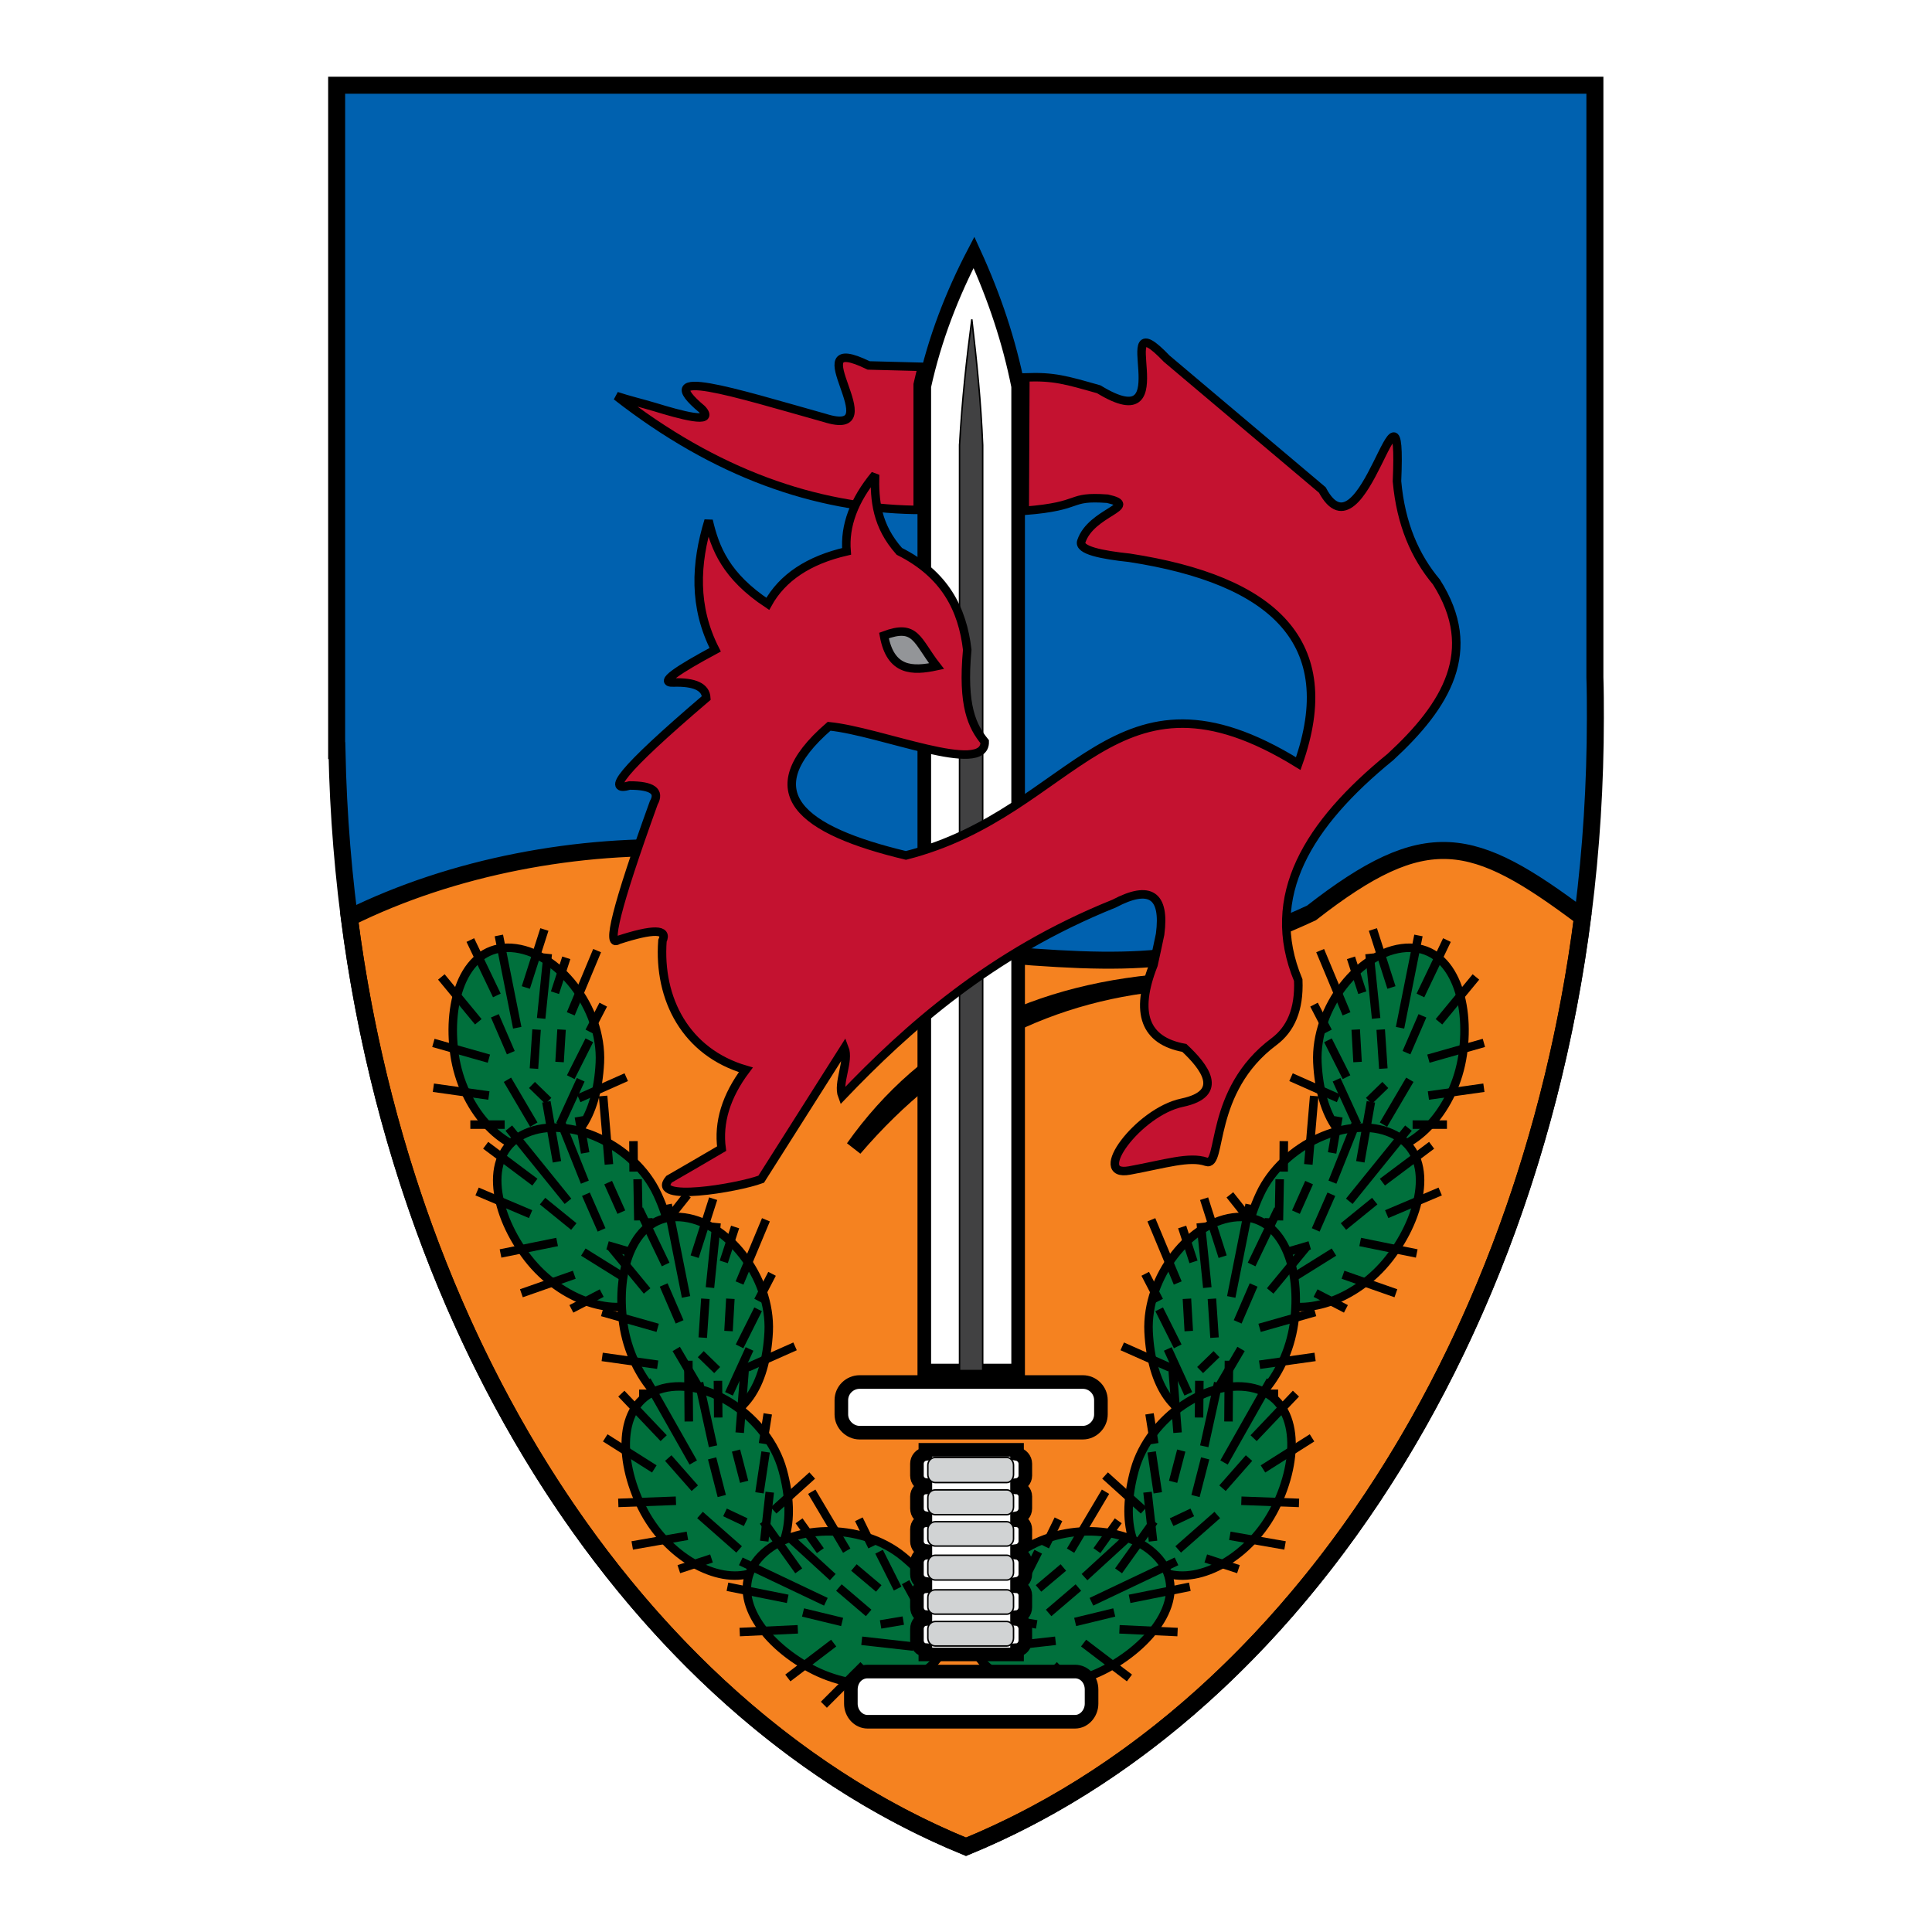 <?xml version="1.0" encoding="utf-8"?>
<!-- Generator: Adobe Illustrator 13.0.0, SVG Export Plug-In . SVG Version: 6.00 Build 14948)  -->
<!DOCTYPE svg PUBLIC "-//W3C//DTD SVG 1.0//EN" "http://www.w3.org/TR/2001/REC-SVG-20010904/DTD/svg10.dtd">
<svg version="1.0" id="Layer_1" xmlns="http://www.w3.org/2000/svg" xmlns:xlink="http://www.w3.org/1999/xlink" x="0px" y="0px"
	 width="192.756px" height="192.756px" viewBox="0 0 192.756 192.756" enable-background="new 0 0 192.756 192.756"
	 xml:space="preserve">
<g>
	<polygon fill-rule="evenodd" clip-rule="evenodd" fill="#FFFFFF" points="0,0 192.756,0 192.756,192.756 0,192.756 0,0 	"/>
	
		<path fill-rule="evenodd" clip-rule="evenodd" fill="#0061AF" stroke="#000000" stroke-width="0.1" stroke-miterlimit="2.613" d="
		M159.123,8.504v59.071c0.046,1.359,0.046,2.718,0.046,4.061c0,13.42-1.713,26.337-4.864,38.383H38.436
		c-2.891-11.069-4.573-22.871-4.818-35.131h-0.031v-3.252V8.504H159.123L159.123,8.504z"/>
	<path fill="none" stroke="#000000" stroke-width="0.046" stroke-miterlimit="2.613" d="M88.194,63.407
		c0.643,3.573,2.83,3.573,5.247,3.053C91.453,63.911,91.407,62.201,88.194,63.407L88.194,63.407z"/>
	
		<path fill-rule="evenodd" clip-rule="evenodd" fill="#F58220" stroke="#000000" stroke-width="1.696" stroke-miterlimit="2.613" d="
		M34.856,91.561c20.65-10.23,50.447-9.39,62.959,3.496c15.235,1.329,21.553,1.344,33.025-3.97
		c11.487-8.962,16.106-7.771,27.043,0.428c-5.675,43.987-29.873,79.759-61.506,92.737C64.73,171.305,40.531,135.517,34.856,91.561
		L34.856,91.561z"/>
	<path fill="none" stroke="#000000" stroke-width="1.696" stroke-miterlimit="2.613" d="M159.123,8.504v59.071
		c0.046,1.359,0.046,2.718,0.046,4.061c0,52.857-26.509,97.73-62.791,112.616c-35.564-14.551-61.736-57.941-62.76-109.363h-0.031
		v-3.252V8.504H159.123L159.123,8.504z"/>
	<path fill="none" stroke="#000000" stroke-width="1.696" stroke-miterlimit="2.613" d="M85.196,114.555
		c7.296-10.291,18.111-15.833,32.443-16.658C104.867,98.737,94.022,104.249,85.196,114.555L85.196,114.555z"/>
	
		<path fill-rule="evenodd" clip-rule="evenodd" fill="#00703C" stroke="#000000" stroke-width="0.848" stroke-miterlimit="2.613" d="
		M51.009,94.568c4.62,0.291,9.102,5.955,8.841,11.451c-0.275,5.496-2.646,8.81-6.195,8.81c-3.564,0-7.511-4.153-8.306-9.604
		C44.554,99.79,46.405,94.294,51.009,94.568L51.009,94.568z"/>
	
		<polygon fill-rule="evenodd" clip-rule="evenodd" fill="#00703C" stroke="#000000" stroke-width="0.848" stroke-miterlimit="2.613" points="
		49.571,99.316 46.925,93.79 49.571,99.316 	"/>
	
		<polygon fill-rule="evenodd" clip-rule="evenodd" fill="#00703C" stroke="#000000" stroke-width="0.848" stroke-miterlimit="2.613" points="
		52.462,98.523 54.313,92.736 52.462,98.523 	"/>
	
		<polygon fill-rule="evenodd" clip-rule="evenodd" fill="#00703C" stroke="#000000" stroke-width="0.848" stroke-miterlimit="2.613" points="
		48.776,105.622 43.239,104.05 48.776,105.622 	"/>
	
		<polygon fill-rule="evenodd" clip-rule="evenodd" fill="#00703C" stroke="#000000" stroke-width="0.848" stroke-miterlimit="2.613" points="
		47.721,101.943 44.034,97.47 47.721,101.943 	"/>
	
		<polygon fill-rule="evenodd" clip-rule="evenodd" fill="#00703C" stroke="#000000" stroke-width="0.848" stroke-miterlimit="2.613" points="
		51.606,102.538 49.771,93.332 51.606,102.538 	"/>
	
		<polygon fill-rule="evenodd" clip-rule="evenodd" fill="#00703C" stroke="#000000" stroke-width="0.848" stroke-miterlimit="2.613" points="
		56.944,107.47 58.795,103.79 56.944,107.47 	"/>
	
		<polygon fill-rule="evenodd" clip-rule="evenodd" fill="#00703C" stroke="#000000" stroke-width="0.848" stroke-miterlimit="2.613" points="
		56.944,101.149 59.575,94.843 56.944,101.149 	"/>
	
		<polygon fill-rule="evenodd" clip-rule="evenodd" fill="#00703C" stroke="#000000" stroke-width="0.848" stroke-miterlimit="2.613" points="
		53.258,112.203 50.627,107.729 53.258,112.203 	"/>
	
		<polygon fill-rule="evenodd" clip-rule="evenodd" fill="#00703C" stroke="#000000" stroke-width="0.848" stroke-miterlimit="2.613" points="
		55.889,112.203 57.938,107.729 55.889,112.203 	"/>
	
		<polygon fill-rule="evenodd" clip-rule="evenodd" fill="#00703C" stroke="#000000" stroke-width="0.848" stroke-miterlimit="2.613" points="
		57.74,109.577 62.481,107.47 57.74,109.577 	"/>
	
		<polygon fill-rule="evenodd" clip-rule="evenodd" fill="#00703C" stroke="#000000" stroke-width="0.848" stroke-miterlimit="2.613" points="
		50.352,112.203 46.925,112.203 50.352,112.203 	"/>
	
		<polygon fill-rule="evenodd" clip-rule="evenodd" fill="#00703C" stroke="#000000" stroke-width="0.848" stroke-miterlimit="2.613" points="
		48.776,109.302 43.239,108.523 48.776,109.302 	"/>
	
		<polygon fill-rule="evenodd" clip-rule="evenodd" fill="#00703C" stroke="#000000" stroke-width="0.848" stroke-miterlimit="2.613" points="
		50.963,105.027 49.373,101.348 50.963,105.027 	"/>
	
		<polygon fill-rule="evenodd" clip-rule="evenodd" fill="#00703C" stroke="#000000" stroke-width="0.848" stroke-miterlimit="2.613" points="
		56.026,102.722 55.828,105.958 56.026,102.722 	"/>
	
		<polygon fill-rule="evenodd" clip-rule="evenodd" fill="#00703C" stroke="#000000" stroke-width="0.848" stroke-miterlimit="2.613" points="
		55.369,99.042 56.5,95.561 55.369,99.042 	"/>
	
		<polygon fill-rule="evenodd" clip-rule="evenodd" fill="#00703C" stroke="#000000" stroke-width="0.848" stroke-miterlimit="2.613" points="
		58.795,102.92 60.187,100.233 58.795,102.92 	"/>
	
		<polygon fill-rule="evenodd" clip-rule="evenodd" fill="#00703C" stroke="#000000" stroke-width="0.848" stroke-miterlimit="2.613" points="
		53.273,106.615 53.533,102.722 53.273,106.615 	"/>
	
		<polygon fill-rule="evenodd" clip-rule="evenodd" fill="#00703C" stroke="#000000" stroke-width="0.848" stroke-miterlimit="2.613" points="
		54.711,109.837 53.074,108.248 54.711,109.837 	"/>
	
		<polygon fill-rule="evenodd" clip-rule="evenodd" fill="#00703C" stroke="#000000" stroke-width="0.848" stroke-miterlimit="2.613" points="
		53.992,101.607 54.649,95.164 53.992,101.607 	"/>
	
		<path fill-rule="evenodd" clip-rule="evenodd" fill="#00703C" stroke="#000000" stroke-width="0.848" stroke-miterlimit="2.613" d="
		M52.447,113.073c4.222-1.878,10.83,1.084,13.139,6.076c2.31,4.978,1.744,9.023-1.407,10.673c-3.151,1.634-8.597-0.229-11.809-4.688
		C49.143,120.691,48.225,114.951,52.447,113.073L52.447,113.073z"/>
	
		<polygon fill-rule="evenodd" clip-rule="evenodd" fill="#00703C" stroke="#000000" stroke-width="0.848" stroke-miterlimit="2.613" points="
		53.365,117.943 48.455,114.265 53.365,117.943 	"/>
	
		<polygon fill-rule="evenodd" clip-rule="evenodd" fill="#00703C" stroke="#000000" stroke-width="0.848" stroke-miterlimit="2.613" points="
		55.567,115.913 54.512,109.928 55.567,115.913 	"/>
	
		<polygon fill-rule="evenodd" clip-rule="evenodd" fill="#00703C" stroke="#000000" stroke-width="0.848" stroke-miterlimit="2.613" points="
		55.583,123.913 49.938,125.059 55.583,123.913 	"/>
	
		<polygon fill-rule="evenodd" clip-rule="evenodd" fill="#00703C" stroke="#000000" stroke-width="0.848" stroke-miterlimit="2.613" points="
		52.937,121.135 47.598,118.875 52.937,121.135 	"/>
	
		<polygon fill-rule="evenodd" clip-rule="evenodd" fill="#00703C" stroke="#000000" stroke-width="0.848" stroke-miterlimit="2.613" points="
		56.669,119.853 50.765,112.554 56.669,119.853 	"/>
	
		<polygon fill-rule="evenodd" clip-rule="evenodd" fill="#00703C" stroke="#000000" stroke-width="0.848" stroke-miterlimit="2.613" points="
		63.69,121.761 63.613,117.653 63.69,121.761 	"/>
	
		<polygon fill-rule="evenodd" clip-rule="evenodd" fill="#00703C" stroke="#000000" stroke-width="0.848" stroke-miterlimit="2.613" points="
		60.753,116.173 60.172,109.348 60.753,116.173 	"/>
	
		<polygon fill-rule="evenodd" clip-rule="evenodd" fill="#00703C" stroke="#000000" stroke-width="0.848" stroke-miterlimit="2.613" points="
		62.604,127.669 58.198,124.921 62.604,127.669 	"/>
	
		<polygon fill-rule="evenodd" clip-rule="evenodd" fill="#00703C" stroke="#000000" stroke-width="0.848" stroke-miterlimit="2.613" points="
		64.944,126.448 64.684,121.547 64.944,126.448 	"/>
	
		<polygon fill-rule="evenodd" clip-rule="evenodd" fill="#00703C" stroke="#000000" stroke-width="0.848" stroke-miterlimit="2.613" points="
		65.357,123.272 68.584,119.211 65.357,123.272 	"/>
	
		<polygon fill-rule="evenodd" clip-rule="evenodd" fill="#00703C" stroke="#000000" stroke-width="0.848" stroke-miterlimit="2.613" points="
		60.034,129.013 57.005,130.586 60.034,129.013 	"/>
	
		<polygon fill-rule="evenodd" clip-rule="evenodd" fill="#00703C" stroke="#000000" stroke-width="0.848" stroke-miterlimit="2.613" points="
		57.296,127.181 52.019,129.028 57.296,127.181 	"/>
	
		<polygon fill-rule="evenodd" clip-rule="evenodd" fill="#00703C" stroke="#000000" stroke-width="0.848" stroke-miterlimit="2.613" points="
		57.25,122.371 54.13,119.837 57.25,122.371 	"/>
	
		<polygon fill-rule="evenodd" clip-rule="evenodd" fill="#00703C" stroke="#000000" stroke-width="0.848" stroke-miterlimit="2.613" points="
		60.676,117.989 61.992,120.937 60.676,117.989 	"/>
	
		<polygon fill-rule="evenodd" clip-rule="evenodd" fill="#00703C" stroke="#000000" stroke-width="0.848" stroke-miterlimit="2.613" points="
		58.382,115.027 57.755,111.425 58.382,115.027 	"/>
	
		<polygon fill-rule="evenodd" clip-rule="evenodd" fill="#00703C" stroke="#000000" stroke-width="0.848" stroke-miterlimit="2.613" points="
		63.216,116.891 63.2,113.852 63.216,116.891 	"/>
	
		<polygon fill-rule="evenodd" clip-rule="evenodd" fill="#00703C" stroke="#000000" stroke-width="0.848" stroke-miterlimit="2.613" points="
		60.019,122.707 58.458,119.149 60.019,122.707 	"/>
	
		<polygon fill-rule="evenodd" clip-rule="evenodd" fill="#00703C" stroke="#000000" stroke-width="0.848" stroke-miterlimit="2.613" points="
		62.803,124.891 60.615,124.249 62.803,124.891 	"/>
	
		<polygon fill-rule="evenodd" clip-rule="evenodd" fill="#00703C" stroke="#000000" stroke-width="0.848" stroke-miterlimit="2.613" points="
		58.352,117.943 55.95,111.928 58.352,117.943 	"/>
	
		<path fill-rule="evenodd" clip-rule="evenodd" fill="#00703C" stroke="#000000" stroke-width="0.848" stroke-miterlimit="2.613" d="
		M67.851,121.425c4.619,0.29,9.101,5.954,8.841,11.451c-0.275,5.496-2.646,8.81-6.195,8.81c-3.564,0-7.51-4.168-8.306-9.604
		S63.246,121.149,67.851,121.425L67.851,121.425z"/>
	
		<polygon fill-rule="evenodd" clip-rule="evenodd" fill="#00703C" stroke="#000000" stroke-width="0.848" stroke-miterlimit="2.613" points="
		66.413,126.158 63.767,120.646 66.413,126.158 	"/>
	
		<polygon fill-rule="evenodd" clip-rule="evenodd" fill="#00703C" stroke="#000000" stroke-width="0.848" stroke-miterlimit="2.613" points="
		69.304,125.379 71.154,119.593 69.304,125.379 	"/>
	
		<polygon fill-rule="evenodd" clip-rule="evenodd" fill="#00703C" stroke="#000000" stroke-width="0.848" stroke-miterlimit="2.613" points="
		65.617,132.479 60.08,130.906 65.617,132.479 	"/>
	
		<polygon fill-rule="evenodd" clip-rule="evenodd" fill="#00703C" stroke="#000000" stroke-width="0.848" stroke-miterlimit="2.613" points="
		64.562,128.799 60.875,124.326 64.562,128.799 	"/>
	
		<polygon fill-rule="evenodd" clip-rule="evenodd" fill="#00703C" stroke="#000000" stroke-width="0.848" stroke-miterlimit="2.613" points="
		68.447,129.395 66.611,120.173 68.447,129.395 	"/>
	
		<polygon fill-rule="evenodd" clip-rule="evenodd" fill="#00703C" stroke="#000000" stroke-width="0.848" stroke-miterlimit="2.613" points="
		73.785,134.326 75.636,130.631 73.785,134.326 	"/>
	
		<polygon fill-rule="evenodd" clip-rule="evenodd" fill="#00703C" stroke="#000000" stroke-width="0.848" stroke-miterlimit="2.613" points="
		73.785,128.005 76.417,121.699 73.785,128.005 	"/>
	
		<polygon fill-rule="evenodd" clip-rule="evenodd" fill="#00703C" stroke="#000000" stroke-width="0.848" stroke-miterlimit="2.613" points="
		70.099,139.06 67.468,134.586 70.099,139.06 	"/>
	
		<polygon fill-rule="evenodd" clip-rule="evenodd" fill="#00703C" stroke="#000000" stroke-width="0.848" stroke-miterlimit="2.613" points="
		72.73,139.06 74.78,134.586 72.73,139.06 	"/>
	
		<polygon fill-rule="evenodd" clip-rule="evenodd" fill="#00703C" stroke="#000000" stroke-width="0.848" stroke-miterlimit="2.613" points="
		74.581,136.434 79.323,134.326 74.581,136.434 	"/>
	
		<polygon fill-rule="evenodd" clip-rule="evenodd" fill="#00703C" stroke="#000000" stroke-width="0.848" stroke-miterlimit="2.613" points="
		67.193,139.06 63.767,139.06 67.193,139.06 	"/>
	
		<polygon fill-rule="evenodd" clip-rule="evenodd" fill="#00703C" stroke="#000000" stroke-width="0.848" stroke-miterlimit="2.613" points="
		65.617,136.158 60.08,135.38 65.617,136.158 	"/>
	
		<polygon fill-rule="evenodd" clip-rule="evenodd" fill="#00703C" stroke="#000000" stroke-width="0.848" stroke-miterlimit="2.613" points="
		67.804,131.883 66.214,128.203 67.804,131.883 	"/>
	
		<polygon fill-rule="evenodd" clip-rule="evenodd" fill="#00703C" stroke="#000000" stroke-width="0.848" stroke-miterlimit="2.613" points="
		72.868,129.578 72.684,132.8 72.868,129.578 	"/>
	
		<polygon fill-rule="evenodd" clip-rule="evenodd" fill="#00703C" stroke="#000000" stroke-width="0.848" stroke-miterlimit="2.613" points="
		72.21,125.898 73.342,122.417 72.21,125.898 	"/>
	
		<polygon fill-rule="evenodd" clip-rule="evenodd" fill="#00703C" stroke="#000000" stroke-width="0.848" stroke-miterlimit="2.613" points="
		75.636,129.776 77.028,127.089 75.636,129.776 	"/>
	
		<polygon fill-rule="evenodd" clip-rule="evenodd" fill="#00703C" stroke="#000000" stroke-width="0.848" stroke-miterlimit="2.613" points="
		70.114,133.456 70.375,129.578 70.114,133.456 	"/>
	
		<polygon fill-rule="evenodd" clip-rule="evenodd" fill="#00703C" stroke="#000000" stroke-width="0.848" stroke-miterlimit="2.613" points="
		71.552,136.692 69.916,135.104 71.552,136.692 	"/>
	
		<polygon fill-rule="evenodd" clip-rule="evenodd" fill="#00703C" stroke="#000000" stroke-width="0.848" stroke-miterlimit="2.613" points="
		70.833,128.463 71.491,122.021 70.833,128.463 	"/>
	
		<path fill-rule="evenodd" clip-rule="evenodd" fill="#00703C" stroke="#000000" stroke-width="0.848" stroke-miterlimit="2.613" d="
		M66.122,138.524c4.466-1.16,10.493,2.84,11.961,8.138c1.453,5.299,0.245,9.191-3.135,10.291c-3.381,1.114-8.444-1.618-10.891-6.535
		C61.609,145.487,61.64,139.7,66.122,138.524L66.122,138.524z"/>
	
		<polygon fill-rule="evenodd" clip-rule="evenodd" fill="#00703C" stroke="#000000" stroke-width="0.848" stroke-miterlimit="2.613" points="
		66.214,143.487 61.992,139.044 66.214,143.487 	"/>
	
		<polygon fill-rule="evenodd" clip-rule="evenodd" fill="#00703C" stroke="#000000" stroke-width="0.848" stroke-miterlimit="2.613" points="
		68.722,141.822 68.676,135.762 68.722,141.822 	"/>
	
		<polygon fill-rule="evenodd" clip-rule="evenodd" fill="#00703C" stroke="#000000" stroke-width="0.848" stroke-miterlimit="2.613" points="
		67.438,149.731 61.686,149.945 67.438,149.731 	"/>
	
		<polygon fill-rule="evenodd" clip-rule="evenodd" fill="#00703C" stroke="#000000" stroke-width="0.848" stroke-miterlimit="2.613" points="
		65.281,146.556 60.386,143.456 65.281,146.556 	"/>
	
		<polygon fill-rule="evenodd" clip-rule="evenodd" fill="#00703C" stroke="#000000" stroke-width="0.848" stroke-miterlimit="2.613" points="
		69.166,145.914 64.531,137.73 69.166,145.914 	"/>
	
		<polygon fill-rule="evenodd" clip-rule="evenodd" fill="#00703C" stroke="#000000" stroke-width="0.848" stroke-miterlimit="2.613" points="
		75.774,148.938 76.386,144.86 75.774,148.938 	"/>
	
		<polygon fill-rule="evenodd" clip-rule="evenodd" fill="#00703C" stroke="#000000" stroke-width="0.848" stroke-miterlimit="2.613" points="
		73.801,142.938 74.336,136.112 73.801,142.938 	"/>
	
		<polygon fill-rule="evenodd" clip-rule="evenodd" fill="#00703C" stroke="#000000" stroke-width="0.848" stroke-miterlimit="2.613" points="
		73.74,154.587 69.839,151.151 73.74,154.587 	"/>
	
		<polygon fill-rule="evenodd" clip-rule="evenodd" fill="#00703C" stroke="#000000" stroke-width="0.848" stroke-miterlimit="2.613" points="
		76.248,153.762 76.799,148.876 76.248,153.762 	"/>
	
		<polygon fill-rule="evenodd" clip-rule="evenodd" fill="#00703C" stroke="#000000" stroke-width="0.848" stroke-miterlimit="2.613" points="
		77.181,150.693 81.036,147.212 77.181,150.693 	"/>
	
		<polygon fill-rule="evenodd" clip-rule="evenodd" fill="#00703C" stroke="#000000" stroke-width="0.848" stroke-miterlimit="2.613" points="
		70.986,155.487 67.728,156.556 70.986,155.487 	"/>
	
		<polygon fill-rule="evenodd" clip-rule="evenodd" fill="#00703C" stroke="#000000" stroke-width="0.848" stroke-miterlimit="2.613" points="
		68.584,153.228 63.078,154.189 68.584,153.228 	"/>
	
		<polygon fill-rule="evenodd" clip-rule="evenodd" fill="#00703C" stroke="#000000" stroke-width="0.848" stroke-miterlimit="2.613" points="
		69.319,148.479 66.672,145.472 69.319,148.479 	"/>
	
		<polygon fill-rule="evenodd" clip-rule="evenodd" fill="#00703C" stroke="#000000" stroke-width="0.848" stroke-miterlimit="2.613" points="
		73.434,144.724 74.244,147.838 73.434,144.724 	"/>
	
		<polygon fill-rule="evenodd" clip-rule="evenodd" fill="#00703C" stroke="#000000" stroke-width="0.848" stroke-miterlimit="2.613" points="
		71.659,141.426 71.629,137.762 71.659,141.426 	"/>
	
		<polygon fill-rule="evenodd" clip-rule="evenodd" fill="#00703C" stroke="#000000" stroke-width="0.848" stroke-miterlimit="2.613" points="
		76.126,144.036 76.6,141.06 76.126,144.036 	"/>
	
		<polygon fill-rule="evenodd" clip-rule="evenodd" fill="#00703C" stroke="#000000" stroke-width="0.848" stroke-miterlimit="2.613" points="
		72.011,149.258 71.047,145.502 72.011,149.258 	"/>
	
		<polygon fill-rule="evenodd" clip-rule="evenodd" fill="#00703C" stroke="#000000" stroke-width="0.848" stroke-miterlimit="2.613" points="
		74.397,151.869 72.332,150.892 74.397,151.869 	"/>
	
		<polygon fill-rule="evenodd" clip-rule="evenodd" fill="#00703C" stroke="#000000" stroke-width="0.848" stroke-miterlimit="2.613" points="
		71.139,144.296 69.747,137.96 71.139,144.296 	"/>
	
		<path fill-rule="evenodd" clip-rule="evenodd" fill="#00703C" stroke="#000000" stroke-width="0.848" stroke-miterlimit="2.613" d="
		M75.651,155.518c2.983-3.512,10.218-3.71,14.471-0.213c4.252,3.496,5.506,7.389,3.365,10.229c-2.126,2.84-7.832,3.512-12.665,0.901
		C75.973,163.809,72.669,159.045,75.651,155.518L75.651,155.518z"/>
	
		<polygon fill-rule="evenodd" clip-rule="evenodd" fill="#00703C" stroke="#000000" stroke-width="0.848" stroke-miterlimit="2.613" points="
		78.588,159.518 72.577,158.312 78.588,159.518 	"/>
	
		<polygon fill-rule="evenodd" clip-rule="evenodd" fill="#00703C" stroke="#000000" stroke-width="0.848" stroke-miterlimit="2.613" points="
		79.69,156.724 76.156,151.777 79.69,156.724 	"/>
	
		<polygon fill-rule="evenodd" clip-rule="evenodd" fill="#00703C" stroke="#000000" stroke-width="0.848" stroke-miterlimit="2.613" points="
		83.177,163.931 78.604,167.411 83.177,163.931 	"/>
	
		<polygon fill-rule="evenodd" clip-rule="evenodd" fill="#00703C" stroke="#000000" stroke-width="0.848" stroke-miterlimit="2.613" points="
		79.598,162.557 73.801,162.831 79.598,162.557 	"/>
	
		<polygon fill-rule="evenodd" clip-rule="evenodd" fill="#00703C" stroke="#000000" stroke-width="0.848" stroke-miterlimit="2.613" points="
		82.397,159.809 73.908,155.777 82.397,159.809 	"/>
	
		<polygon fill-rule="evenodd" clip-rule="evenodd" fill="#00703C" stroke="#000000" stroke-width="0.848" stroke-miterlimit="2.613" points="
		89.556,158.495 87.705,154.815 89.556,158.495 	"/>
	
		<polygon fill-rule="evenodd" clip-rule="evenodd" fill="#00703C" stroke="#000000" stroke-width="0.848" stroke-miterlimit="2.613" points="
		84.478,154.709 80.99,148.83 84.478,154.709 	"/>
	
		<polygon fill-rule="evenodd" clip-rule="evenodd" fill="#00703C" stroke="#000000" stroke-width="0.848" stroke-miterlimit="2.613" points="
		91.146,164.281 85.977,163.701 91.146,164.281 	"/>
	
		<polygon fill-rule="evenodd" clip-rule="evenodd" fill="#00703C" stroke="#000000" stroke-width="0.848" stroke-miterlimit="2.613" points="
		92.722,162.175 90.351,157.854 92.722,162.175 	"/>
	
		<polygon fill-rule="evenodd" clip-rule="evenodd" fill="#00703C" stroke="#000000" stroke-width="0.848" stroke-miterlimit="2.613" points="
		91.713,159.121 92.86,154.067 91.713,159.121 	"/>
	
		<polygon fill-rule="evenodd" clip-rule="evenodd" fill="#00703C" stroke="#000000" stroke-width="0.848" stroke-miterlimit="2.613" points="
		89.403,166.603 87.354,169.335 89.403,166.603 	"/>
	
		<polygon fill-rule="evenodd" clip-rule="evenodd" fill="#00703C" stroke="#000000" stroke-width="0.848" stroke-miterlimit="2.613" points="
		86.145,166.129 82.198,170.083 86.145,166.129 	"/>
	
		<polygon fill-rule="evenodd" clip-rule="evenodd" fill="#00703C" stroke="#000000" stroke-width="0.848" stroke-miterlimit="2.613" points="
		84.019,161.823 80.118,160.877 84.019,161.823 	"/>
	
		<polygon fill-rule="evenodd" clip-rule="evenodd" fill="#00703C" stroke="#000000" stroke-width="0.848" stroke-miterlimit="2.613" points="
		85.196,156.389 87.674,158.479 85.196,156.389 	"/>
	
		<polygon fill-rule="evenodd" clip-rule="evenodd" fill="#00703C" stroke="#000000" stroke-width="0.848" stroke-miterlimit="2.613" points="
		81.846,154.709 79.72,151.731 81.846,154.709 	"/>
	
		<polygon fill-rule="evenodd" clip-rule="evenodd" fill="#00703C" stroke="#000000" stroke-width="0.848" stroke-miterlimit="2.613" points="
		87.017,154.297 85.686,151.579 87.017,154.297 	"/>
	
		<polygon fill-rule="evenodd" clip-rule="evenodd" fill="#00703C" stroke="#000000" stroke-width="0.848" stroke-miterlimit="2.613" points="
		86.665,160.923 83.697,158.389 86.665,160.923 	"/>
	
		<polygon fill-rule="evenodd" clip-rule="evenodd" fill="#00703C" stroke="#000000" stroke-width="0.848" stroke-miterlimit="2.613" points="
		90.122,161.687 87.858,162.067 90.122,161.687 	"/>
	
		<polygon fill-rule="evenodd" clip-rule="evenodd" fill="#00703C" stroke="#000000" stroke-width="0.848" stroke-miterlimit="2.613" points="
		83.085,157.35 78.298,152.968 83.085,157.35 	"/>
	
		<path fill-rule="evenodd" clip-rule="evenodd" fill="#00703C" stroke="#000000" stroke-width="0.848" stroke-miterlimit="2.613" d="
		M140.278,94.568c-4.619,0.291-9.102,5.955-8.842,11.451c0.275,5.496,2.646,8.81,6.195,8.81c3.564,0,7.511-4.153,8.306-9.604
		C146.733,99.79,144.883,94.294,140.278,94.568L140.278,94.568z"/>
	
		<polygon fill-rule="evenodd" clip-rule="evenodd" fill="#00703C" stroke="#000000" stroke-width="0.848" stroke-miterlimit="2.613" points="
		141.716,99.316 144.362,93.79 141.716,99.316 	"/>
	
		<polygon fill-rule="evenodd" clip-rule="evenodd" fill="#00703C" stroke="#000000" stroke-width="0.848" stroke-miterlimit="2.613" points="
		138.825,98.523 136.974,92.736 138.825,98.523 	"/>
	
		<polygon fill-rule="evenodd" clip-rule="evenodd" fill="#00703C" stroke="#000000" stroke-width="0.848" stroke-miterlimit="2.613" points="
		142.512,105.622 148.049,104.05 142.512,105.622 	"/>
	
		<polygon fill-rule="evenodd" clip-rule="evenodd" fill="#00703C" stroke="#000000" stroke-width="0.848" stroke-miterlimit="2.613" points="
		143.566,101.943 147.253,97.47 143.566,101.943 	"/>
	
		<polygon fill-rule="evenodd" clip-rule="evenodd" fill="#00703C" stroke="#000000" stroke-width="0.848" stroke-miterlimit="2.613" points="
		139.682,102.538 141.518,93.332 139.682,102.538 	"/>
	
		<polygon fill-rule="evenodd" clip-rule="evenodd" fill="#00703C" stroke="#000000" stroke-width="0.848" stroke-miterlimit="2.613" points="
		134.343,107.47 132.492,103.79 134.343,107.47 	"/>
	
		<polygon fill-rule="evenodd" clip-rule="evenodd" fill="#00703C" stroke="#000000" stroke-width="0.848" stroke-miterlimit="2.613" points="
		134.343,101.149 131.712,94.843 134.343,101.149 	"/>
	
		<polygon fill-rule="evenodd" clip-rule="evenodd" fill="#00703C" stroke="#000000" stroke-width="0.848" stroke-miterlimit="2.613" points="
		138.029,112.203 140.66,107.729 138.029,112.203 	"/>
	
		<polygon fill-rule="evenodd" clip-rule="evenodd" fill="#00703C" stroke="#000000" stroke-width="0.848" stroke-miterlimit="2.613" points="
		135.398,112.203 133.349,107.729 135.398,112.203 	"/>
	
		<polygon fill-rule="evenodd" clip-rule="evenodd" fill="#00703C" stroke="#000000" stroke-width="0.848" stroke-miterlimit="2.613" points="
		133.548,109.577 128.806,107.47 133.548,109.577 	"/>
	
		<polygon fill-rule="evenodd" clip-rule="evenodd" fill="#00703C" stroke="#000000" stroke-width="0.848" stroke-miterlimit="2.613" points="
		140.936,112.203 144.362,112.203 140.936,112.203 	"/>
	
		<polygon fill-rule="evenodd" clip-rule="evenodd" fill="#00703C" stroke="#000000" stroke-width="0.848" stroke-miterlimit="2.613" points="
		142.512,109.302 148.049,108.523 142.512,109.302 	"/>
	
		<polygon fill-rule="evenodd" clip-rule="evenodd" fill="#00703C" stroke="#000000" stroke-width="0.848" stroke-miterlimit="2.613" points="
		140.324,105.027 141.915,101.348 140.324,105.027 	"/>
	
		<polygon fill-rule="evenodd" clip-rule="evenodd" fill="#00703C" stroke="#000000" stroke-width="0.848" stroke-miterlimit="2.613" points="
		135.261,102.722 135.444,105.958 135.261,102.722 	"/>
	
		<polygon fill-rule="evenodd" clip-rule="evenodd" fill="#00703C" stroke="#000000" stroke-width="0.848" stroke-miterlimit="2.613" points="
		135.919,99.042 134.787,95.561 135.919,99.042 	"/>
	
		<polygon fill-rule="evenodd" clip-rule="evenodd" fill="#00703C" stroke="#000000" stroke-width="0.848" stroke-miterlimit="2.613" points="
		132.492,102.92 131.101,100.233 132.492,102.92 	"/>
	
		<polygon fill-rule="evenodd" clip-rule="evenodd" fill="#00703C" stroke="#000000" stroke-width="0.848" stroke-miterlimit="2.613" points="
		138.015,106.615 137.754,102.722 138.015,106.615 	"/>
	
		<polygon fill-rule="evenodd" clip-rule="evenodd" fill="#00703C" stroke="#000000" stroke-width="0.848" stroke-miterlimit="2.613" points="
		136.576,109.837 138.213,108.248 136.576,109.837 	"/>
	
		<polygon fill-rule="evenodd" clip-rule="evenodd" fill="#00703C" stroke="#000000" stroke-width="0.848" stroke-miterlimit="2.613" points="
		137.296,101.607 136.638,95.164 137.296,101.607 	"/>
	
		<path fill-rule="evenodd" clip-rule="evenodd" fill="#00703C" stroke="#000000" stroke-width="0.848" stroke-miterlimit="2.613" d="
		M138.841,113.073c-4.223-1.878-10.83,1.084-13.14,6.076c-2.311,4.978-1.744,9.023,1.407,10.673
		c3.15,1.634,8.597-0.229,11.809-4.688C142.145,120.691,143.062,114.951,138.841,113.073L138.841,113.073z"/>
	
		<polygon fill-rule="evenodd" clip-rule="evenodd" fill="#00703C" stroke="#000000" stroke-width="0.848" stroke-miterlimit="2.613" points="
		137.923,117.943 142.833,114.265 137.923,117.943 	"/>
	
		<polygon fill-rule="evenodd" clip-rule="evenodd" fill="#00703C" stroke="#000000" stroke-width="0.848" stroke-miterlimit="2.613" points="
		135.72,115.913 136.775,109.928 135.72,115.913 	"/>
	
		<polygon fill-rule="evenodd" clip-rule="evenodd" fill="#00703C" stroke="#000000" stroke-width="0.848" stroke-miterlimit="2.613" points="
		135.705,123.913 141.349,125.059 135.705,123.913 	"/>
	
		<polygon fill-rule="evenodd" clip-rule="evenodd" fill="#00703C" stroke="#000000" stroke-width="0.848" stroke-miterlimit="2.613" points="
		138.351,121.135 143.689,118.875 138.351,121.135 	"/>
	
		<polygon fill-rule="evenodd" clip-rule="evenodd" fill="#00703C" stroke="#000000" stroke-width="0.848" stroke-miterlimit="2.613" points="
		134.618,119.853 140.523,112.554 134.618,119.853 	"/>
	
		<polygon fill-rule="evenodd" clip-rule="evenodd" fill="#00703C" stroke="#000000" stroke-width="0.848" stroke-miterlimit="2.613" points="
		127.598,121.761 127.674,117.653 127.598,121.761 	"/>
	
		<polygon fill-rule="evenodd" clip-rule="evenodd" fill="#00703C" stroke="#000000" stroke-width="0.848" stroke-miterlimit="2.613" points="
		130.534,116.173 131.115,109.348 130.534,116.173 	"/>
	
		<polygon fill-rule="evenodd" clip-rule="evenodd" fill="#00703C" stroke="#000000" stroke-width="0.848" stroke-miterlimit="2.613" points="
		128.684,127.669 133.089,124.921 128.684,127.669 	"/>
	
		<polygon fill-rule="evenodd" clip-rule="evenodd" fill="#00703C" stroke="#000000" stroke-width="0.848" stroke-miterlimit="2.613" points="
		126.344,126.448 126.604,121.547 126.344,126.448 	"/>
	
		<polygon fill-rule="evenodd" clip-rule="evenodd" fill="#00703C" stroke="#000000" stroke-width="0.848" stroke-miterlimit="2.613" points="
		125.931,123.272 122.703,119.211 125.931,123.272 	"/>
	
		<polygon fill-rule="evenodd" clip-rule="evenodd" fill="#00703C" stroke="#000000" stroke-width="0.848" stroke-miterlimit="2.613" points="
		131.254,129.013 134.282,130.586 131.254,129.013 	"/>
	
		<polygon fill-rule="evenodd" clip-rule="evenodd" fill="#00703C" stroke="#000000" stroke-width="0.848" stroke-miterlimit="2.613" points="
		133.991,127.181 139.269,129.028 133.991,127.181 	"/>
	
		<polygon fill-rule="evenodd" clip-rule="evenodd" fill="#00703C" stroke="#000000" stroke-width="0.848" stroke-miterlimit="2.613" points="
		134.037,122.371 137.158,119.837 134.037,122.371 	"/>
	
		<polygon fill-rule="evenodd" clip-rule="evenodd" fill="#00703C" stroke="#000000" stroke-width="0.848" stroke-miterlimit="2.613" points="
		130.61,117.989 129.296,120.937 130.61,117.989 	"/>
	
		<polygon fill-rule="evenodd" clip-rule="evenodd" fill="#00703C" stroke="#000000" stroke-width="0.848" stroke-miterlimit="2.613" points="
		132.905,115.027 133.532,111.425 132.905,115.027 	"/>
	
		<polygon fill-rule="evenodd" clip-rule="evenodd" fill="#00703C" stroke="#000000" stroke-width="0.848" stroke-miterlimit="2.613" points="
		128.072,116.891 128.087,113.852 128.072,116.891 	"/>
	
		<polygon fill-rule="evenodd" clip-rule="evenodd" fill="#00703C" stroke="#000000" stroke-width="0.848" stroke-miterlimit="2.613" points="
		131.269,122.707 132.829,119.149 131.269,122.707 	"/>
	
		<polygon fill-rule="evenodd" clip-rule="evenodd" fill="#00703C" stroke="#000000" stroke-width="0.848" stroke-miterlimit="2.613" points="
		128.484,124.891 130.672,124.249 128.484,124.891 	"/>
	
		<polygon fill-rule="evenodd" clip-rule="evenodd" fill="#00703C" stroke="#000000" stroke-width="0.848" stroke-miterlimit="2.613" points="
		132.937,117.943 135.338,111.928 132.937,117.943 	"/>
	
		<path fill-rule="evenodd" clip-rule="evenodd" fill="#00703C" stroke="#000000" stroke-width="0.848" stroke-miterlimit="2.613" d="
		M123.437,121.425c-4.619,0.29-9.101,5.954-8.841,11.451c0.275,5.496,2.646,8.81,6.195,8.81c3.563,0,7.51-4.168,8.306-9.604
		C129.892,126.646,128.041,121.149,123.437,121.425L123.437,121.425z"/>
	
		<polygon fill-rule="evenodd" clip-rule="evenodd" fill="#00703C" stroke="#000000" stroke-width="0.848" stroke-miterlimit="2.613" points="
		124.875,126.158 127.521,120.646 124.875,126.158 	"/>
	
		<polygon fill-rule="evenodd" clip-rule="evenodd" fill="#00703C" stroke="#000000" stroke-width="0.848" stroke-miterlimit="2.613" points="
		121.983,125.379 120.133,119.593 121.983,125.379 	"/>
	
		<polygon fill-rule="evenodd" clip-rule="evenodd" fill="#00703C" stroke="#000000" stroke-width="0.848" stroke-miterlimit="2.613" points="
		125.67,132.479 131.207,130.906 125.67,132.479 	"/>
	
		<polygon fill-rule="evenodd" clip-rule="evenodd" fill="#00703C" stroke="#000000" stroke-width="0.848" stroke-miterlimit="2.613" points="
		126.726,128.799 130.412,124.326 126.726,128.799 	"/>
	
		<polygon fill-rule="evenodd" clip-rule="evenodd" fill="#00703C" stroke="#000000" stroke-width="0.848" stroke-miterlimit="2.613" points="
		122.841,129.395 124.676,120.173 122.841,129.395 	"/>
	
		<polygon fill-rule="evenodd" clip-rule="evenodd" fill="#00703C" stroke="#000000" stroke-width="0.848" stroke-miterlimit="2.613" points="
		117.502,134.326 115.651,130.631 117.502,134.326 	"/>
	
		<polygon fill-rule="evenodd" clip-rule="evenodd" fill="#00703C" stroke="#000000" stroke-width="0.848" stroke-miterlimit="2.613" points="
		117.502,128.005 114.871,121.699 117.502,128.005 	"/>
	
		<polygon fill-rule="evenodd" clip-rule="evenodd" fill="#00703C" stroke="#000000" stroke-width="0.848" stroke-miterlimit="2.613" points="
		121.188,139.06 123.819,134.586 121.188,139.06 	"/>
	
		<polygon fill-rule="evenodd" clip-rule="evenodd" fill="#00703C" stroke="#000000" stroke-width="0.848" stroke-miterlimit="2.613" points="
		118.558,139.06 116.508,134.586 118.558,139.06 	"/>
	
		<polygon fill-rule="evenodd" clip-rule="evenodd" fill="#00703C" stroke="#000000" stroke-width="0.848" stroke-miterlimit="2.613" points="
		116.707,136.434 111.965,134.326 116.707,136.434 	"/>
	
		<polygon fill-rule="evenodd" clip-rule="evenodd" fill="#00703C" stroke="#000000" stroke-width="0.848" stroke-miterlimit="2.613" points="
		124.095,139.06 127.521,139.06 124.095,139.06 	"/>
	
		<polygon fill-rule="evenodd" clip-rule="evenodd" fill="#00703C" stroke="#000000" stroke-width="0.848" stroke-miterlimit="2.613" points="
		125.67,136.158 131.207,135.38 125.67,136.158 	"/>
	
		<polygon fill-rule="evenodd" clip-rule="evenodd" fill="#00703C" stroke="#000000" stroke-width="0.848" stroke-miterlimit="2.613" points="
		123.482,131.883 125.073,128.203 123.482,131.883 	"/>
	
		<polygon fill-rule="evenodd" clip-rule="evenodd" fill="#00703C" stroke="#000000" stroke-width="0.848" stroke-miterlimit="2.613" points="
		118.42,129.578 118.604,132.8 118.42,129.578 	"/>
	
		<polygon fill-rule="evenodd" clip-rule="evenodd" fill="#00703C" stroke="#000000" stroke-width="0.848" stroke-miterlimit="2.613" points="
		119.077,125.898 117.945,122.417 119.077,125.898 	"/>
	
		<polygon fill-rule="evenodd" clip-rule="evenodd" fill="#00703C" stroke="#000000" stroke-width="0.848" stroke-miterlimit="2.613" points="
		115.651,129.776 114.259,127.089 115.651,129.776 	"/>
	
		<polygon fill-rule="evenodd" clip-rule="evenodd" fill="#00703C" stroke="#000000" stroke-width="0.848" stroke-miterlimit="2.613" points="
		121.173,133.456 120.913,129.578 121.173,133.456 	"/>
	
		<polygon fill-rule="evenodd" clip-rule="evenodd" fill="#00703C" stroke="#000000" stroke-width="0.848" stroke-miterlimit="2.613" points="
		119.735,136.692 121.372,135.104 119.735,136.692 	"/>
	
		<polygon fill-rule="evenodd" clip-rule="evenodd" fill="#00703C" stroke="#000000" stroke-width="0.848" stroke-miterlimit="2.613" points="
		120.454,128.463 119.796,122.021 120.454,128.463 	"/>
	
		<path fill-rule="evenodd" clip-rule="evenodd" fill="#00703C" stroke="#000000" stroke-width="0.848" stroke-miterlimit="2.613" d="
		M125.165,138.524c-4.466-1.16-10.493,2.84-11.961,8.138c-1.453,5.299-0.245,9.191,3.136,10.291
		c3.38,1.114,8.443-1.618,10.891-6.535C129.678,145.487,129.647,139.7,125.165,138.524L125.165,138.524z"/>
	
		<polygon fill-rule="evenodd" clip-rule="evenodd" fill="#00703C" stroke="#000000" stroke-width="0.848" stroke-miterlimit="2.613" points="
		125.073,143.487 129.296,139.044 125.073,143.487 	"/>
	
		<polygon fill-rule="evenodd" clip-rule="evenodd" fill="#00703C" stroke="#000000" stroke-width="0.848" stroke-miterlimit="2.613" points="
		122.565,141.822 122.611,135.762 122.565,141.822 	"/>
	
		<polygon fill-rule="evenodd" clip-rule="evenodd" fill="#00703C" stroke="#000000" stroke-width="0.848" stroke-miterlimit="2.613" points="
		123.85,149.731 129.602,149.945 123.85,149.731 	"/>
	
		<polygon fill-rule="evenodd" clip-rule="evenodd" fill="#00703C" stroke="#000000" stroke-width="0.848" stroke-miterlimit="2.613" points="
		126.007,146.556 130.901,143.456 126.007,146.556 	"/>
	
		<polygon fill-rule="evenodd" clip-rule="evenodd" fill="#00703C" stroke="#000000" stroke-width="0.848" stroke-miterlimit="2.613" points="
		122.122,145.914 126.756,137.73 122.122,145.914 	"/>
	
		<polygon fill-rule="evenodd" clip-rule="evenodd" fill="#00703C" stroke="#000000" stroke-width="0.848" stroke-miterlimit="2.613" points="
		115.514,148.938 114.901,144.86 115.514,148.938 	"/>
	
		<polygon fill-rule="evenodd" clip-rule="evenodd" fill="#00703C" stroke="#000000" stroke-width="0.848" stroke-miterlimit="2.613" points="
		117.486,142.938 116.951,136.112 117.486,142.938 	"/>
	
		<polygon fill-rule="evenodd" clip-rule="evenodd" fill="#00703C" stroke="#000000" stroke-width="0.848" stroke-miterlimit="2.613" points="
		117.548,154.587 121.448,151.151 117.548,154.587 	"/>
	
		<polygon fill-rule="evenodd" clip-rule="evenodd" fill="#00703C" stroke="#000000" stroke-width="0.848" stroke-miterlimit="2.613" points="
		115.039,153.762 114.488,148.876 115.039,153.762 	"/>
	
		<polygon fill-rule="evenodd" clip-rule="evenodd" fill="#00703C" stroke="#000000" stroke-width="0.848" stroke-miterlimit="2.613" points="
		114.106,150.693 110.252,147.212 114.106,150.693 	"/>
	
		<polygon fill-rule="evenodd" clip-rule="evenodd" fill="#00703C" stroke="#000000" stroke-width="0.848" stroke-miterlimit="2.613" points="
		120.301,155.487 123.56,156.556 120.301,155.487 	"/>
	
		<polygon fill-rule="evenodd" clip-rule="evenodd" fill="#00703C" stroke="#000000" stroke-width="0.848" stroke-miterlimit="2.613" points="
		122.703,153.228 128.209,154.189 122.703,153.228 	"/>
	
		<polygon fill-rule="evenodd" clip-rule="evenodd" fill="#00703C" stroke="#000000" stroke-width="0.848" stroke-miterlimit="2.613" points="
		121.969,148.479 124.614,145.472 121.969,148.479 	"/>
	
		<polygon fill-rule="evenodd" clip-rule="evenodd" fill="#00703C" stroke="#000000" stroke-width="0.848" stroke-miterlimit="2.613" points="
		117.854,144.724 117.043,147.838 117.854,144.724 	"/>
	
		<polygon fill-rule="evenodd" clip-rule="evenodd" fill="#00703C" stroke="#000000" stroke-width="0.848" stroke-miterlimit="2.613" points="
		119.628,141.426 119.659,137.762 119.628,141.426 	"/>
	
		<polygon fill-rule="evenodd" clip-rule="evenodd" fill="#00703C" stroke="#000000" stroke-width="0.848" stroke-miterlimit="2.613" points="
		115.162,144.036 114.688,141.06 115.162,144.036 	"/>
	
		<polygon fill-rule="evenodd" clip-rule="evenodd" fill="#00703C" stroke="#000000" stroke-width="0.848" stroke-miterlimit="2.613" points="
		119.276,149.258 120.24,145.502 119.276,149.258 	"/>
	
		<polygon fill-rule="evenodd" clip-rule="evenodd" fill="#00703C" stroke="#000000" stroke-width="0.848" stroke-miterlimit="2.613" points="
		116.891,151.869 118.955,150.892 116.891,151.869 	"/>
	
		<polygon fill-rule="evenodd" clip-rule="evenodd" fill="#00703C" stroke="#000000" stroke-width="0.848" stroke-miterlimit="2.613" points="
		120.148,144.296 121.54,137.96 120.148,144.296 	"/>
	
		<path fill-rule="evenodd" clip-rule="evenodd" fill="#00703C" stroke="#000000" stroke-width="0.848" stroke-miterlimit="2.613" d="
		M115.636,155.518c-2.982-3.512-10.218-3.71-14.47-0.213c-4.252,3.496-5.507,7.389-3.365,10.229
		c2.126,2.84,7.831,3.512,12.665,0.901C115.314,163.809,118.618,159.045,115.636,155.518L115.636,155.518z"/>
	
		<polygon fill-rule="evenodd" clip-rule="evenodd" fill="#00703C" stroke="#000000" stroke-width="0.848" stroke-miterlimit="2.613" points="
		112.699,159.518 118.71,158.312 112.699,159.518 	"/>
	
		<polygon fill-rule="evenodd" clip-rule="evenodd" fill="#00703C" stroke="#000000" stroke-width="0.848" stroke-miterlimit="2.613" points="
		111.598,156.724 115.131,151.777 111.598,156.724 	"/>
	
		<polygon fill-rule="evenodd" clip-rule="evenodd" fill="#00703C" stroke="#000000" stroke-width="0.848" stroke-miterlimit="2.613" points="
		108.11,163.931 112.684,167.411 108.11,163.931 	"/>
	
		<polygon fill-rule="evenodd" clip-rule="evenodd" fill="#00703C" stroke="#000000" stroke-width="0.848" stroke-miterlimit="2.613" points="
		111.689,162.557 117.486,162.831 111.689,162.557 	"/>
	
		<polygon fill-rule="evenodd" clip-rule="evenodd" fill="#00703C" stroke="#000000" stroke-width="0.848" stroke-miterlimit="2.613" points="
		108.891,159.809 117.38,155.777 108.891,159.809 	"/>
	
		<polygon fill-rule="evenodd" clip-rule="evenodd" fill="#00703C" stroke="#000000" stroke-width="0.848" stroke-miterlimit="2.613" points="
		101.731,158.495 103.582,154.815 101.731,158.495 	"/>
	
		<polygon fill-rule="evenodd" clip-rule="evenodd" fill="#00703C" stroke="#000000" stroke-width="0.848" stroke-miterlimit="2.613" points="
		106.81,154.709 110.298,148.83 106.81,154.709 	"/>
	
		<polygon fill-rule="evenodd" clip-rule="evenodd" fill="#00703C" stroke="#000000" stroke-width="0.848" stroke-miterlimit="2.613" points="
		100.141,164.281 105.311,163.701 100.141,164.281 	"/>
	
		<polygon fill-rule="evenodd" clip-rule="evenodd" fill="#00703C" stroke="#000000" stroke-width="0.848" stroke-miterlimit="2.613" points="
		98.565,162.175 100.937,157.854 98.565,162.175 	"/>
	
		<polygon fill-rule="evenodd" clip-rule="evenodd" fill="#00703C" stroke="#000000" stroke-width="0.848" stroke-miterlimit="2.613" points="
		99.575,159.121 98.428,154.067 99.575,159.121 	"/>
	
		<polygon fill-rule="evenodd" clip-rule="evenodd" fill="#00703C" stroke="#000000" stroke-width="0.848" stroke-miterlimit="2.613" points="
		101.885,166.603 103.935,169.335 101.885,166.603 	"/>
	
		<polygon fill-rule="evenodd" clip-rule="evenodd" fill="#00703C" stroke="#000000" stroke-width="0.848" stroke-miterlimit="2.613" points="
		105.143,166.129 109.089,170.083 105.143,166.129 	"/>
	
		<polygon fill-rule="evenodd" clip-rule="evenodd" fill="#00703C" stroke="#000000" stroke-width="0.848" stroke-miterlimit="2.613" points="
		107.269,161.823 111.17,160.877 107.269,161.823 	"/>
	
		<polygon fill-rule="evenodd" clip-rule="evenodd" fill="#00703C" stroke="#000000" stroke-width="0.848" stroke-miterlimit="2.613" points="
		106.091,156.389 103.613,158.479 106.091,156.389 	"/>
	
		<polygon fill-rule="evenodd" clip-rule="evenodd" fill="#00703C" stroke="#000000" stroke-width="0.848" stroke-miterlimit="2.613" points="
		109.44,154.709 111.567,151.731 109.44,154.709 	"/>
	
		<polygon fill-rule="evenodd" clip-rule="evenodd" fill="#00703C" stroke="#000000" stroke-width="0.848" stroke-miterlimit="2.613" points="
		104.271,154.297 105.602,151.579 104.271,154.297 	"/>
	
		<polygon fill-rule="evenodd" clip-rule="evenodd" fill="#00703C" stroke="#000000" stroke-width="0.848" stroke-miterlimit="2.613" points="
		104.622,160.923 107.59,158.389 104.622,160.923 	"/>
	
		<polygon fill-rule="evenodd" clip-rule="evenodd" fill="#00703C" stroke="#000000" stroke-width="0.848" stroke-miterlimit="2.613" points="
		101.166,161.687 103.43,162.067 101.166,161.687 	"/>
	
		<polygon fill-rule="evenodd" clip-rule="evenodd" fill="#00703C" stroke="#000000" stroke-width="0.848" stroke-miterlimit="2.613" points="
		108.202,157.35 112.989,152.968 108.202,157.35 	"/>
	
		<path fill-rule="evenodd" clip-rule="evenodd" fill="#C41230" stroke="#000000" stroke-width="0.848" stroke-miterlimit="2.613" d="
		M91.56,50.872h-0.306c-9.912-0.183-19.839-3.618-29.751-11.359c1.239,0.413,2.493,0.702,3.824,1.1
		c2.447,0.748,6.149,1.801,4.711,0.214c-5.201-4.367,3.151-1.68,12.252,0.87c6.914,2.183-3.212-8.947,4.375-5.237
		c1.775,0.046,3.549,0.092,5.323,0.138c-0.153,0.58-0.291,1.161-0.428,1.756V50.872L91.56,50.872z"/>
	
		<path fill-rule="evenodd" clip-rule="evenodd" fill="#FFFFFF" stroke="#000000" stroke-width="1.357" stroke-miterlimit="2.613" d="
		M85.763,137.884h22.271c0.979,0,1.805,0.794,1.805,1.816v1.42c0,0.978-0.826,1.817-1.805,1.817H85.763
		c-0.979,0-1.821-0.84-1.821-1.817v-1.42C83.942,138.678,84.783,137.884,85.763,137.884L85.763,137.884z"/>
	
		<path fill-rule="evenodd" clip-rule="evenodd" fill="#FFFFFF" stroke="#000000" stroke-width="1.357" stroke-miterlimit="2.613" d="
		M92.324,144.647h9.147v0.412c0.443,0.076,0.826,0.488,0.826,0.978v1.19c0,0.474-0.383,0.87-0.826,0.931v0.245
		c0.443,0.03,0.826,0.427,0.826,0.9v1.191c0,0.519-0.383,0.9-0.826,0.977v0.214c0.443,0.03,0.826,0.412,0.826,0.9v1.191
		c0,0.474-0.383,0.9-0.826,0.962v0.184c0.443,0.061,0.826,0.488,0.826,0.977v1.176c0,0.488-0.383,0.87-0.826,0.946v0.245
		c0.443,0.03,0.826,0.412,0.826,0.9v1.19c0,0.52-0.383,0.932-0.826,0.978v0.198c0.443,0.046,0.826,0.489,0.826,0.978v1.16
		c0,0.488-0.383,0.932-0.826,0.962v0.428h-9.147v-0.428c-0.489-0.03-0.841-0.474-0.841-0.962v-1.16c0-0.488,0.352-0.932,0.841-0.978
		v-0.198c-0.489-0.046-0.841-0.458-0.841-0.978v-1.19c0-0.488,0.352-0.87,0.841-0.9v-0.245c-0.489-0.076-0.841-0.458-0.841-0.946
		v-1.176c0-0.488,0.352-0.916,0.841-0.977v-0.184c-0.489-0.062-0.841-0.488-0.841-0.962v-1.191c0-0.488,0.352-0.87,0.841-0.9v-0.214
		c-0.489-0.076-0.841-0.458-0.841-0.977v-1.191c0-0.474,0.352-0.87,0.841-0.9v-0.245c-0.489-0.061-0.841-0.457-0.841-0.931v-1.19
		c0-0.489,0.352-0.901,0.841-0.978V144.647L92.324,144.647z"/>
	
		<path fill-rule="evenodd" clip-rule="evenodd" fill="#D1D3D4" stroke="#000000" stroke-width="0.147" stroke-miterlimit="2.613" d="
		M93.304,145.41h7.158c0.337,0,0.658,0.352,0.658,0.764v0.947c0,0.442-0.321,0.794-0.658,0.794h-7.158
		c-0.383,0-0.734-0.352-0.734-0.794v-0.947C92.569,145.762,92.921,145.41,93.304,145.41L93.304,145.41z M93.304,151.823h7.158
		c0.337,0,0.658,0.351,0.658,0.763v0.947c0,0.382-0.321,0.718-0.658,0.718h-7.158c-0.383,0-0.734-0.336-0.734-0.718v-0.947
		C92.569,152.174,92.921,151.823,93.304,151.823L93.304,151.823z M93.304,155.167h7.158c0.337,0,0.658,0.351,0.658,0.794v0.946
		c0,0.382-0.321,0.732-0.658,0.732h-7.158c-0.383,0-0.734-0.351-0.734-0.732v-0.946C92.569,155.518,92.921,155.167,93.304,155.167
		L93.304,155.167z M93.304,158.617h7.158c0.337,0,0.658,0.306,0.658,0.764v0.946c0,0.382-0.321,0.718-0.658,0.718h-7.158
		c-0.383,0-0.734-0.336-0.734-0.718v-0.946C92.569,158.923,92.921,158.617,93.304,158.617L93.304,158.617z M93.304,161.777h7.158
		c0.337,0,0.658,0.352,0.658,0.733v0.916c0,0.442-0.321,0.794-0.658,0.794h-7.158c-0.383,0-0.734-0.352-0.734-0.794v-0.916
		C92.569,162.129,92.921,161.777,93.304,161.777L93.304,161.777z M93.304,148.647h7.158c0.337,0,0.658,0.32,0.658,0.764v0.946
		c0,0.412-0.321,0.763-0.658,0.763h-7.158c-0.383,0-0.734-0.351-0.734-0.763v-0.946C92.569,148.968,92.921,148.647,93.304,148.647
		L93.304,148.647z"/>
	
		<path fill-rule="evenodd" clip-rule="evenodd" fill="#FFFFFF" stroke="#000000" stroke-width="1.357" stroke-miterlimit="2.613" d="
		M86.558,166.771h20.696c0.918,0,1.651,0.764,1.651,1.802v1.404c0,0.962-0.733,1.802-1.651,1.802H86.558
		c-0.933,0-1.667-0.84-1.667-1.802v-1.404C84.891,167.534,85.625,166.771,86.558,166.771L86.558,166.771z"/>
	
		<path fill-rule="evenodd" clip-rule="evenodd" fill="#FFFFFF" stroke="#000000" stroke-width="1.357" stroke-miterlimit="2.613" d="
		M92.217,38.551c1.041-4.733,2.753-9.16,4.956-13.375c2.065,4.504,3.518,8.917,4.406,13.375v98.188h-9.362V38.551L92.217,38.551z"/>
	
		<path fill-rule="evenodd" clip-rule="evenodd" fill="#414142" stroke="#000000" stroke-width="0.147" stroke-miterlimit="2.613" d="
		M95.735,44.414c0.245-4.458,0.704-8.611,1.224-12.55c0.489,4.153,0.917,8.336,1.085,12.55v92.325h-2.31V44.414L95.735,44.414z"/>
	
		<polygon fill-rule="evenodd" clip-rule="evenodd" fill="#939598" stroke="#000000" stroke-width="0.046" stroke-miterlimit="2.613" points="
		86.604,61.331 94.236,61.331 94.236,68.109 86.604,68.109 86.604,61.331 	"/>
	
		<path fill-rule="evenodd" clip-rule="evenodd" fill="#C41230" stroke="#000000" stroke-width="0.848" stroke-miterlimit="2.613" d="
		M66.749,117.653c1.759-1.008,3.503-2.03,5.247-3.053c-0.352-2.611,0.444-5.237,2.417-7.863c-5.981-1.74-8.75-7.054-8.321-12.871
		c0.566-1.19-0.902-1.221-4.42-0.076c-1.147,0.764-0.275-3.084,3.549-13.68c0.657-1.161-0.138-1.741-2.402-1.741
		c-2.294,0.657-1.132-1.236,7.648-8.733c-0.062-1.099-1.163-1.603-3.273-1.542c-1.576,0.061,0.474-1.283,4.161-3.268
		c-2.188-4.29-1.973-8.58-0.658-12.886c0.643,2.763,1.729,5.542,5.904,8.306c1.454-2.626,4.084-4.367,7.863-5.237
		c-0.214-2.55,0.734-5.1,2.845-7.649c-0.076,2.549,0.153,5.099,2.417,7.649c4.558,2.29,6.302,5.771,6.776,9.817
		c-0.52,5.619,0.504,7.649,1.744,9.176c0.076,3.42-10.34-1.023-15.526-1.542c-7.618,6.596-2.814,10.382,7.664,12.886
		c17.07-4.336,20.681-20.565,39.143-9.161c4.299-12.107-2.478-18.321-16.841-20.535c-2.738-0.29-5.108-0.748-4.803-1.634
		c0.979-2.962,5.98-3.496,2.615-4.259c-4.114-0.291-2.279,0.732-8.26,1.206l0.062-13.313c2.845-0.107,4.038,0.259,7.327,1.191
		c8.596,5.252,0.795-9.314,6.775-3.054c5.186,4.367,10.355,8.733,15.526,13.1c4.084,7.665,8.03-14.321,7.449-0.87
		c0.382,4.275,1.805,7.512,3.931,10.046c4.359,6.855,0.964,12.352-4.589,17.466c-8.168,6.657-12.695,13.863-9.193,22.26
		c0.123,2.962-0.779,4.901-2.401,6.123c-6.638,4.931-5.108,12.58-6.776,12c-1.683-0.58-4.099,0.214-7.663,0.87
		c-3.946,0.732,0.872-5.848,5.247-6.764c4.374-0.916,2.188-3.634,0.229-5.466c-3.947-0.718-4.972-3.481-3.075-8.291
		c0.229-1.023,0.444-2.031,0.658-3.053c0.52-3.924-1.01-4.947-4.589-3.054c-12.329,4.947-20.696,12.489-27.121,19.207
		c-0.504-1.313,0.734-3.496,0.214-4.81c-2.769,4.366-5.537,8.733-8.306,13.1C73.541,118.539,64.791,119.989,66.749,117.653
		L66.749,117.653z M88.194,63.407c0.643,3.573,2.83,3.573,5.247,3.053C91.453,63.911,91.407,62.201,88.194,63.407L88.194,63.407z"/>
</g>
</svg>
